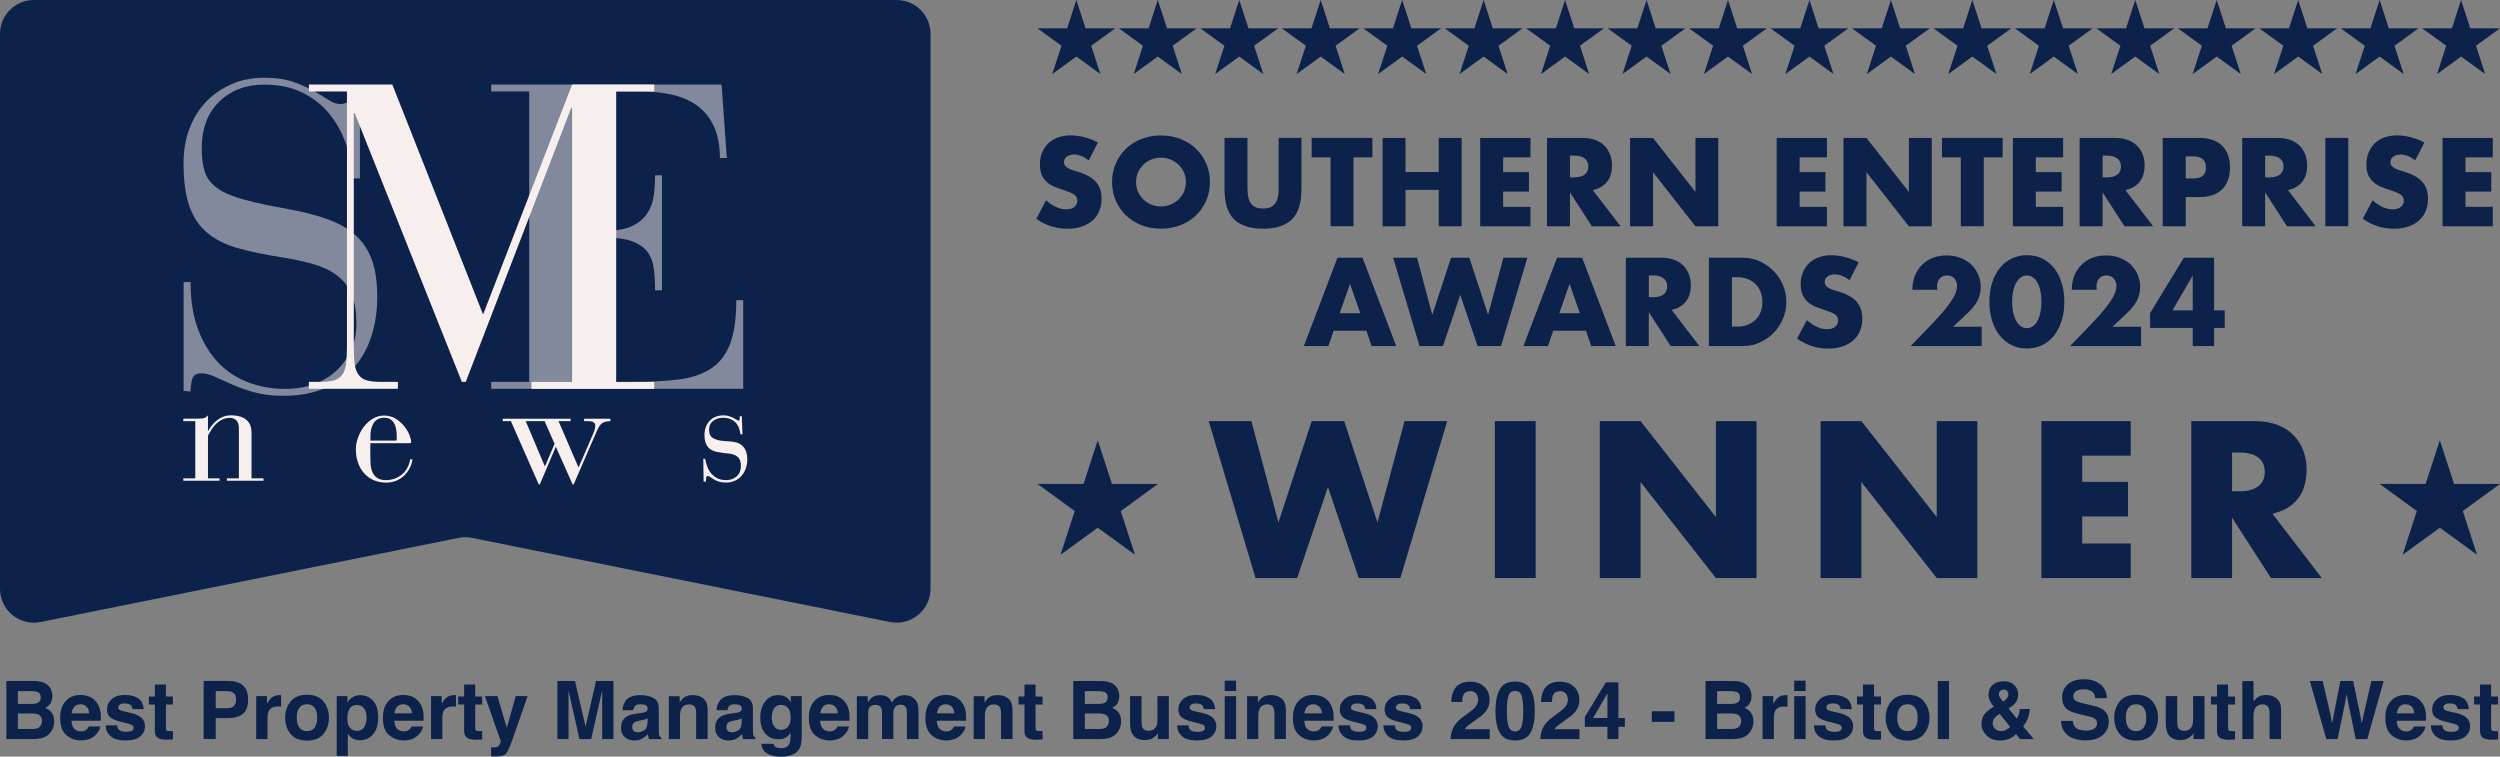 <?xml version="1.0" encoding="UTF-8"?> <svg xmlns="http://www.w3.org/2000/svg" id="Layer_2" width="480.46" height="145.41" viewBox="0 0 480.46 145.41"><rect x="0" y="0" width="480.46" height="145.41" fill="#808080" stroke="none"/><defs><style> .cls-1 { fill: #0c224a; } .cls-2 { opacity: .5; } .cls-3 { fill: #f7efee; } </style></defs><g id="Layer_1-2" data-name="Layer_1"><path class="cls-1" d="M171.04,119.54l-80.34-16.17c-.85-.17-1.72-.17-2.57,0L7.8,119.54c-4.03.81-7.8-2.27-7.8-6.38V6.51C0,2.92,2.92,0,6.51,0h165.81c3.6,0,6.51,2.92,6.51,6.51v106.64c0,4.11-3.76,7.19-7.8,6.38Z"></path><g><g class="cls-2"><path class="cls-3" d="M101.72,17.58h-7.31v-1.33h44.27l1,14.12h-1.33c0-2.38-.37-4.39-1.12-6.02-.75-1.63-1.79-2.95-3.12-3.95-1.33-1-2.92-1.72-4.78-2.16-1.86-.44-3.89-.66-6.11-.66h-13.04v26.75h6.23c2.16,0,3.86-.3,5.11-.91,1.25-.61,2.2-1.41,2.87-2.41.66-1,1.08-2.13,1.25-3.41.17-1.27.25-2.58.25-3.9h1.33v22.1h-1.33c0-1.55-.08-2.96-.25-4.24-.17-1.27-.58-2.34-1.25-3.2-.66-.86-1.63-1.52-2.91-1.99-1.27-.47-2.99-.71-5.15-.71h-6.15v27.74h11.38c3.38,0,6.31-.15,8.81-.46,2.49-.3,4.57-1,6.23-2.08,1.66-1.08,2.89-2.66,3.7-4.74.8-2.08,1.2-4.89,1.2-8.43h1.33v17.03h-48.43v-1.33h7.31V17.58Z"></path></g><path class="cls-3" d="M66.68,17.58h-7.31v-1.33h16.03l17.44,44.19,17.11-44.19h15.78v1.33h-7.31v55.82h7.31v1.33h-23.59v-1.33h7.81V20.73h-.17l-20.27,52.66h-.75l-20.6-51.67h-.17v44.77c0,1.38.05,2.52.17,3.41.11.89.36,1.59.75,2.12.39.53.91.89,1.58,1.08.66.19,1.55.29,2.66.29h3.32v1.33h-17.11v-1.33h2.16c1.11,0,1.99-.1,2.66-.29.66-.19,1.19-.55,1.58-1.08.39-.53.64-1.23.75-2.12.11-.89.17-2.02.17-3.41V17.58Z"></path><g class="cls-2"><path class="cls-3" d="M35.29,54.21h1.33c0,3.49.48,6.52,1.45,9.1.97,2.57,2.27,4.71,3.9,6.4,1.63,1.69,3.56,2.95,5.77,3.78,2.21.83,4.57,1.25,7.06,1.25,1.99,0,3.83-.3,5.52-.91,1.69-.61,3.13-1.47,4.32-2.58,1.19-1.11,2.13-2.42,2.82-3.94.69-1.52,1.04-3.23,1.04-5.11,0-2.16-.28-3.96-.83-5.4-.55-1.44-1.41-2.64-2.58-3.61-1.16-.97-2.63-1.73-4.4-2.28-1.77-.55-3.85-1.02-6.23-1.41-3.27-.5-6.11-1.08-8.51-1.74-2.41-.66-4.4-1.63-5.98-2.91-1.58-1.27-2.76-2.98-3.53-5.11-.78-2.13-1.16-4.94-1.16-8.43,0-2.38.37-4.57,1.12-6.56.75-1.99,1.8-3.71,3.16-5.15,1.36-1.44,2.99-2.57,4.9-3.41,1.91-.83,4.03-1.25,6.35-1.25,2.16,0,4,.26,5.52.79,1.52.53,2.84,1.11,3.95,1.74,1.11.64,2.06,1.22,2.87,1.74.8.53,1.56.79,2.28.79.94,0,1.55-.39,1.83-1.16.28-.77.47-1.44.58-1.99h1.33v17.44h-1.33c-.17-2.38-.64-4.65-1.41-6.81-.78-2.16-1.86-4.07-3.24-5.73-1.38-1.66-3.1-2.99-5.15-3.99-2.05-1-4.46-1.5-7.23-1.5-3.54,0-6.44,1.09-8.68,3.28-2.24,2.19-3.36,5.19-3.36,9.01,0,1.88.22,3.43.66,4.65.44,1.22,1.27,2.24,2.49,3.07,1.22.83,2.91,1.54,5.07,2.12,2.16.58,4.95,1.18,8.39,1.79,3.05.55,5.65,1.23,7.81,2.04,2.16.8,3.93,1.86,5.32,3.16,1.38,1.3,2.39,2.89,3.03,4.78.64,1.88.96,4.18.96,6.89s-.37,5.23-1.12,7.56c-.75,2.33-1.87,4.33-3.36,6.02-1.5,1.69-3.38,3.02-5.65,3.99-2.27.97-4.9,1.45-7.89,1.45-2.11,0-3.96-.22-5.56-.66-1.61-.44-3.03-.94-4.28-1.5-1.25-.55-2.35-1.05-3.32-1.5-.97-.44-1.84-.66-2.62-.66-1,0-1.59.4-1.79,1.2-.19.8-.29,1.57-.29,2.28l-1.33-.08v-20.93Z"></path></g><path class="cls-3" d="M37.53,80.93h-2.3v-.47h2.3c.35,0,.65,0,.9-.01.25,0,.47-.03.65-.07.18-.04.34-.1.48-.19.13-.09.27-.21.41-.36v2.96h.06c.19-.35.43-.7.7-1.05.27-.35.59-.67.96-.96.37-.29.77-.52,1.22-.7.44-.17.93-.26,1.45-.26.77,0,1.42.09,1.93.28.51.18.92.43,1.22.73.3.3.51.65.64,1.05.13.4.19.81.19,1.24v8.81h2.3v.46h-7.03v-.46h2.3v-9.5c0-.81-.17-1.37-.51-1.67-.34-.3-.74-.45-1.21-.45-.62,0-1.16.13-1.63.39-.47.26-.87.58-1.21.94-.34.37-.62.75-.84,1.13-.22.39-.4.71-.54.96v8.2h2.21v.46h-6.95v-.46h2.3v-10.99Z"></path><path class="cls-3" d="M71.18,87.88c0,.52.02,1.04.07,1.56.05.51.17.98.38,1.41.2.43.51.77.92,1.03.41.26.95.39,1.63.39.6,0,1.16-.1,1.69-.29s.99-.47,1.39-.81c.41-.35.75-.77,1.02-1.26.27-.49.45-1.04.55-1.64h.46c-.23,1.34-.81,2.42-1.73,3.24s-2.05,1.24-3.39,1.24c-.85,0-1.63-.16-2.34-.46-.71-.31-1.32-.75-1.83-1.32-.51-.57-.91-1.25-1.19-2.03-.28-.78-.42-1.66-.42-2.63,0-.7.14-1.43.41-2.19.27-.77.64-1.46,1.12-2.09.47-.63,1.05-1.15,1.71-1.56.67-.41,1.4-.61,2.19-.61.85,0,1.6.21,2.25.62.65.42,1.19.9,1.63,1.45.44.55.77,1.11.99,1.67.22.56.33,1,.33,1.31,0,.17-.09.26-.26.26h-7.59v2.73ZM76.24,83.87c0-.47-.03-.91-.1-1.34-.07-.43-.19-.81-.38-1.15-.18-.34-.43-.6-.74-.8-.31-.19-.71-.29-1.19-.29s-.93.1-1.26.29c-.34.19-.61.46-.81.8-.2.34-.35.72-.44,1.15-.09.43-.13.87-.13,1.34v.81h4.85c.14,0,.2-.07.2-.2v-.61Z"></path><path class="cls-3" d="M98.18,80.93h-1.57v-.46h13.05v.46h-2.32l3.84,8.92,2.76-6.36c.17-.39.3-.71.36-.97.07-.26.1-.5.1-.71,0-.27-.1-.48-.31-.64-.2-.16-.56-.23-1.06-.23h-.78v-.46h5.06v.46c-.44,0-.81.05-1.1.15-.29.1-.53.24-.73.44s-.36.44-.51.73c-.15.29-.3.62-.45.99l-4.27,9.85h-.2l-3.23-7.24-3.08,7.24h-.2l-5.35-12.15ZM104.72,89.65l1.86-4.36-1.92-4.36h-3.63l3.69,8.72Z"></path><path class="cls-3" d="M135.15,88.17h.38c.06.37.16.79.31,1.26.14.47.37.92.67,1.34.3.42.7.77,1.19,1.06s1.12.44,1.87.44c.81,0,1.49-.24,2.02-.73.53-.48.8-1.14.8-1.98,0-.58-.1-1.03-.29-1.34-.19-.31-.45-.55-.77-.71-.32-.16-.67-.27-1.06-.32-.39-.05-.78-.09-1.16-.13-.47-.06-.92-.13-1.37-.22-.45-.09-.84-.25-1.19-.48-.35-.23-.63-.57-.84-1-.21-.44-.32-1.03-.32-1.79,0-.52.08-1.01.25-1.47.16-.46.4-.85.71-1.19.31-.34.69-.61,1.15-.8.46-.19.96-.29,1.53-.29.39,0,.75.05,1.07.16.33.11.62.22.87.35.25.13.46.24.63.35.16.11.29.16.36.16.13,0,.2-.2.2-.61v-.23h.41l.12,3.46h-.38c-.06-.41-.16-.8-.29-1.19-.14-.39-.34-.73-.61-1.02-.27-.29-.61-.52-1-.7-.4-.17-.89-.26-1.47-.26-.74,0-1.37.2-1.89.6-.52.4-.78.97-.78,1.73s.27,1.29.8,1.6c.53.31,1.28.49,2.25.55l.99.06c1.18.08,2.03.42,2.54,1.02.51.6.77,1.41.77,2.41,0,.68-.11,1.29-.32,1.85-.21.55-.5,1.02-.86,1.41-.36.39-.78.69-1.28.9s-1.02.32-1.58.32-1.07-.06-1.45-.19c-.39-.13-.71-.27-.97-.44-.26-.16-.48-.31-.67-.44-.18-.12-.34-.19-.48-.19-.19,0-.29.11-.29.32,0,.19-.02.45-.06.76h-.44l-.06-4.39Z"></path></g><polygon class="cls-1" points="206.86 0 208.62 5.44 214.34 5.44 209.71 8.79 211.48 14.23 206.86 10.87 202.23 14.23 204 8.79 199.37 5.44 205.09 5.44 206.86 0"></polygon><polygon class="cls-1" points="222.51 0 224.28 5.44 229.99 5.44 225.37 8.79 227.13 14.23 222.51 10.87 217.89 14.23 219.65 8.79 215.03 5.44 220.74 5.44 222.51 0"></polygon><polygon class="cls-1" points="238.16 0 239.93 5.44 245.65 5.44 241.02 8.79 242.79 14.23 238.16 10.87 233.54 14.23 235.31 8.79 230.68 5.44 236.4 5.44 238.16 0"></polygon><polygon class="cls-1" points="253.82 0 255.58 5.44 261.3 5.44 256.68 8.79 258.44 14.23 253.82 10.87 249.19 14.23 250.96 8.79 246.34 5.44 252.05 5.44 253.82 0"></polygon><polygon class="cls-1" points="269.47 0 271.24 5.44 276.95 5.44 272.33 8.79 274.1 14.23 269.47 10.87 264.85 14.23 266.62 8.79 261.99 5.44 267.71 5.44 269.47 0"></polygon><polygon class="cls-1" points="285.13 0 286.89 5.44 292.61 5.44 287.99 8.79 289.75 14.23 285.13 10.87 280.5 14.23 282.27 8.79 277.65 5.44 283.36 5.44 285.13 0"></polygon><polygon class="cls-1" points="300.78 0 302.55 5.44 308.26 5.44 303.64 8.79 305.41 14.23 300.78 10.87 296.16 14.23 297.92 8.79 293.3 5.44 299.02 5.44 300.78 0"></polygon><polygon class="cls-1" points="316.44 0 318.2 5.44 323.92 5.44 319.29 8.79 321.06 14.23 316.44 10.87 311.81 14.23 313.58 8.79 308.96 5.44 314.67 5.44 316.44 0"></polygon><polygon class="cls-1" points="332.09 0 333.86 5.44 339.57 5.44 334.95 8.79 336.71 14.23 332.09 10.87 327.47 14.23 329.23 8.79 324.61 5.44 330.33 5.44 332.09 0"></polygon><polygon class="cls-1" points="347.75 0 349.51 5.44 355.23 5.44 350.6 8.79 352.37 14.23 347.75 10.87 343.12 14.23 344.89 8.79 340.26 5.44 345.98 5.44 347.75 0"></polygon><polygon class="cls-1" points="363.4 0 365.17 5.44 370.88 5.44 366.26 8.79 368.02 14.23 363.4 10.87 358.78 14.23 360.54 8.79 355.92 5.44 361.63 5.44 363.4 0"></polygon><polygon class="cls-1" points="379.05 0 380.82 5.44 386.54 5.44 381.91 8.79 383.68 14.23 379.05 10.87 374.43 14.23 376.2 8.79 371.57 5.44 377.29 5.44 379.05 0"></polygon><polygon class="cls-1" points="394.71 0 396.48 5.44 402.19 5.44 397.57 8.79 399.33 14.23 394.71 10.87 390.09 14.23 391.85 8.79 387.23 5.44 392.94 5.44 394.71 0"></polygon><polygon class="cls-1" points="410.36 0 412.13 5.44 417.85 5.44 413.22 8.79 414.99 14.23 410.36 10.87 405.74 14.23 407.51 8.79 402.88 5.44 408.6 5.44 410.36 0"></polygon><polygon class="cls-1" points="426.02 0 427.78 5.44 433.5 5.44 428.88 8.79 430.64 14.23 426.02 10.87 421.39 14.23 423.16 8.79 418.54 5.44 424.25 5.44 426.02 0"></polygon><polygon class="cls-1" points="441.67 0 443.44 5.44 449.15 5.44 444.53 8.79 446.3 14.23 441.67 10.87 437.05 14.23 438.82 8.79 434.19 5.44 439.91 5.44 441.67 0"></polygon><polygon class="cls-1" points="457.33 0 459.09 5.44 464.81 5.44 460.18 8.79 461.95 14.23 457.33 10.87 452.7 14.23 454.47 8.79 449.85 5.44 455.56 5.44 457.33 0"></polygon><polygon class="cls-1" points="472.98 0 474.75 5.44 480.46 5.44 475.84 8.79 477.61 14.23 472.98 10.87 468.36 14.23 470.12 8.79 465.5 5.44 471.22 5.44 472.98 0"></polygon><polygon class="cls-1" points="468.9 84.61 471.63 93.01 480.46 93.01 473.31 98.21 476.04 106.61 468.9 101.42 461.75 106.61 464.48 98.21 457.33 93.01 466.16 93.01 468.9 84.61"></polygon><polygon class="cls-1" points="210.97 84.61 213.7 93.01 222.54 93.01 215.39 98.21 218.12 106.61 210.97 101.42 203.82 106.61 206.55 98.21 199.4 93.01 208.24 93.01 210.97 84.61"></polygon><g><path class="cls-1" d="M209.26,30.85c-.48-.39-.96-.68-1.44-.87-.48-.19-.95-.28-1.4-.28-.57,0-1.04.14-1.4.41-.36.27-.54.62-.54,1.06,0,.3.09.55.27.74.18.2.42.36.71.51.29.14.62.27.99.37.37.11.73.22,1.09.34,1.44.48,2.5,1.12,3.16,1.93.67.8,1,1.85,1,3.14,0,.87-.15,1.66-.44,2.36-.29.71-.72,1.31-1.29,1.81-.56.5-1.25.89-2.07,1.17-.82.28-1.74.42-2.78.42-2.15,0-4.14-.64-5.97-1.91l1.89-3.56c.66.59,1.31,1.02,1.96,1.31.65.29,1.28.43,1.91.43.72,0,1.26-.17,1.61-.5.35-.33.53-.71.53-1.13,0-.25-.04-.48-.13-.66-.09-.19-.24-.36-.45-.52s-.48-.3-.82-.44-.75-.29-1.23-.45c-.57-.18-1.13-.38-1.68-.6-.55-.22-1.04-.51-1.46-.87s-.77-.81-1.04-1.36c-.26-.55-.39-1.24-.39-2.08s.14-1.6.42-2.29c.28-.68.67-1.27,1.17-1.76.5-.49,1.12-.87,1.85-1.14.73-.27,1.54-.41,2.44-.41.84,0,1.72.12,2.64.35.92.23,1.79.57,2.63,1.02l-1.76,3.45Z"></path><path class="cls-1" d="M213.72,34.99c0-1.26.23-2.44.7-3.52.46-1.09,1.11-2.04,1.94-2.85.83-.81,1.81-1.45,2.96-1.9s2.41-.69,3.79-.69,2.63.23,3.79.69,2.15,1.09,2.98,1.9c.83.81,1.48,1.76,1.95,2.85.47,1.09.7,2.26.7,3.52s-.23,2.44-.7,3.52c-.46,1.09-1.12,2.04-1.95,2.85-.83.81-1.83,1.45-2.98,1.9-1.16.46-2.42.69-3.79.69s-2.65-.23-3.79-.69c-1.15-.46-2.13-1.09-2.96-1.9s-1.47-1.76-1.94-2.85c-.46-1.09-.7-2.26-.7-3.52ZM218.34,34.99c0,.68.13,1.3.38,1.87.25.57.6,1.07,1.04,1.49s.94.75,1.52.98c.58.23,1.19.35,1.83.35s1.26-.12,1.84-.35c.58-.23,1.09-.56,1.53-.98.44-.42.79-.92,1.05-1.49.25-.57.38-1.19.38-1.87s-.13-1.3-.38-1.87c-.26-.57-.61-1.07-1.05-1.49-.44-.42-.95-.75-1.53-.98-.58-.23-1.19-.35-1.84-.35s-1.26.12-1.83.35c-.58.23-1.09.56-1.52.98s-.78.92-1.04,1.49c-.26.57-.38,1.19-.38,1.87Z"></path><path class="cls-1" d="M239.74,26.5v9.23c0,.5.02,1,.06,1.52s.15.99.34,1.41.48.76.89,1.02c.41.26.98.39,1.71.39s1.3-.13,1.7-.39c.4-.26.7-.6.89-1.02s.31-.89.35-1.41c.04-.52.05-1.02.05-1.52v-9.23h4.39v9.84c0,2.64-.6,4.57-1.81,5.79s-3.07,1.82-5.57,1.82-4.37-.61-5.59-1.82-1.82-3.15-1.82-5.79v-9.84h4.41Z"></path><path class="cls-1" d="M260.12,30.24v13.24h-4.41v-13.24h-3.63v-3.74h11.67v3.74h-3.63Z"></path><path class="cls-1" d="M270.12,33.06h6.38v-6.55h4.41v16.98h-4.41v-7h-6.38v7h-4.41v-16.98h4.41v6.55Z"></path><path class="cls-1" d="M294.13,30.24h-5.25v2.84h4.96v3.74h-4.96v2.93h5.25v3.74h-9.66v-16.98h9.66v3.74Z"></path><path class="cls-1" d="M311.43,43.49h-5.5l-4.21-6.53v6.53h-4.41v-16.98h6.87c.95,0,1.77.14,2.48.42.71.28,1.29.66,1.75,1.14.46.48.8,1.04,1.04,1.67.23.63.35,1.31.35,2.03,0,1.29-.31,2.34-.93,3.14-.62.8-1.54,1.35-2.76,1.63l5.34,6.96ZM301.72,34.09h.83c.87,0,1.54-.18,2-.54s.7-.88.7-1.55-.23-1.19-.7-1.55-1.13-.54-2-.54h-.83v4.19Z"></path><path class="cls-1" d="M313.27,43.49v-16.98h4.42l8.15,10.38v-10.38h4.39v16.98h-4.39l-8.15-10.38v10.38h-4.42Z"></path><path class="cls-1" d="M351.11,30.24h-5.25v2.84h4.96v3.74h-4.96v2.93h5.25v3.74h-9.66v-16.98h9.66v3.74Z"></path><path class="cls-1" d="M354.29,43.49v-16.98h4.42l8.15,10.38v-10.38h4.39v16.98h-4.39l-8.15-10.38v10.38h-4.42Z"></path><path class="cls-1" d="M381.25,30.24v13.24h-4.41v-13.24h-3.63v-3.74h11.67v3.74h-3.63Z"></path><path class="cls-1" d="M396.5,30.24h-5.25v2.84h4.96v3.74h-4.96v2.93h5.25v3.74h-9.66v-16.98h9.66v3.74Z"></path><path class="cls-1" d="M413.79,43.49h-5.5l-4.21-6.53v6.53h-4.41v-16.98h6.87c.95,0,1.77.14,2.48.42.71.28,1.29.66,1.75,1.14.46.48.8,1.04,1.04,1.67.23.63.35,1.31.35,2.03,0,1.29-.31,2.34-.93,3.14-.62.8-1.54,1.35-2.76,1.63l5.34,6.96ZM404.09,34.09h.83c.87,0,1.54-.18,2-.54s.7-.88.7-1.55-.23-1.19-.7-1.55-1.13-.54-2-.54h-.83v4.19Z"></path><path class="cls-1" d="M420.06,43.49h-4.42v-16.98h7.03c1.91,0,3.37.5,4.38,1.49,1.01.99,1.52,2.39,1.52,4.19s-.51,3.2-1.52,4.19c-1.01.99-2.47,1.49-4.38,1.49h-2.61v5.63ZM420.06,34.3h1.46c1.62,0,2.43-.71,2.43-2.12s-.81-2.12-2.43-2.12h-1.46v4.23Z"></path><path class="cls-1" d="M445.03,43.49h-5.5l-4.21-6.53v6.53h-4.41v-16.98h6.87c.95,0,1.77.14,2.48.42.71.28,1.29.66,1.75,1.14.46.48.8,1.04,1.04,1.67.23.63.35,1.31.35,2.03,0,1.29-.31,2.34-.93,3.14-.62.8-1.54,1.35-2.76,1.63l5.34,6.96ZM435.33,34.09h.83c.87,0,1.54-.18,2-.54s.7-.88.7-1.55-.23-1.19-.7-1.55-1.13-.54-2-.54h-.83v4.19Z"></path><path class="cls-1" d="M451.3,26.5v16.98h-4.41v-16.98h4.41Z"></path><path class="cls-1" d="M464.18,30.85c-.48-.39-.96-.68-1.44-.87-.48-.19-.95-.28-1.4-.28-.57,0-1.04.14-1.4.41-.36.27-.54.62-.54,1.06,0,.3.09.55.27.74.18.2.42.36.71.51.29.14.62.27.99.37.37.11.73.22,1.09.34,1.44.48,2.5,1.12,3.16,1.93.67.8,1,1.85,1,3.14,0,.87-.15,1.66-.44,2.36-.29.71-.72,1.31-1.28,1.81-.56.5-1.25.89-2.07,1.17-.82.28-1.75.42-2.78.42-2.15,0-4.14-.64-5.97-1.91l1.89-3.56c.66.59,1.31,1.02,1.96,1.31.64.29,1.28.43,1.91.43.72,0,1.26-.17,1.61-.5.35-.33.53-.71.53-1.13,0-.25-.04-.48-.13-.66-.09-.19-.24-.36-.45-.52-.21-.16-.48-.3-.82-.44s-.75-.29-1.23-.45c-.57-.18-1.13-.38-1.68-.6-.55-.22-1.04-.51-1.46-.87-.43-.36-.77-.81-1.04-1.36-.26-.55-.39-1.24-.39-2.08s.14-1.6.42-2.29c.28-.68.67-1.27,1.17-1.76.5-.49,1.12-.87,1.85-1.14.73-.27,1.54-.41,2.44-.41.84,0,1.72.12,2.63.35.92.23,1.79.57,2.63,1.02l-1.76,3.45Z"></path><path class="cls-1" d="M479.07,30.24h-5.25v2.84h4.96v3.74h-4.96v2.93h5.25v3.74h-9.66v-16.98h9.66v3.74Z"></path><path class="cls-1" d="M262.6,63.56h-6.3l-1.01,2.95h-4.71l6.46-16.98h4.82l6.46,16.98h-4.71l-1.01-2.95ZM261.43,60.21l-1.98-5.65-1.98,5.65h3.96Z"></path><path class="cls-1" d="M272.33,49.53l2.93,10.97,3.61-10.97h3.51l3.61,10.97,2.93-10.97h4.62l-5.07,16.98h-4.5l-3.33-9.84-3.33,9.84h-4.5l-5.07-16.98h4.62Z"></path><path class="cls-1" d="M304.81,63.56h-6.31l-1.01,2.95h-4.71l6.46-16.98h4.82l6.46,16.98h-4.71l-1.01-2.95ZM303.63,60.21l-1.98-5.65-1.98,5.65h3.96Z"></path><path class="cls-1" d="M326.58,66.51h-5.5l-4.21-6.53v6.53h-4.41v-16.98h6.87c.95,0,1.77.14,2.48.42.71.28,1.29.66,1.75,1.14.46.48.8,1.04,1.04,1.67.23.63.35,1.31.35,2.03,0,1.29-.31,2.34-.93,3.14-.62.8-1.54,1.35-2.76,1.63l5.34,6.96ZM316.88,57.12h.83c.87,0,1.54-.18,2-.54s.7-.88.7-1.55-.23-1.19-.7-1.55-1.13-.54-2-.54h-.83v4.19Z"></path><path class="cls-1" d="M328.43,49.53h6.53c1.16,0,2.24.23,3.25.7s1.9,1.08,2.66,1.86c.76.77,1.36,1.67,1.79,2.7s.65,2.11.65,3.23-.21,2.18-.64,3.21c-.43,1.03-1.02,1.93-1.78,2.71-.76.78-1.64,1.4-2.66,1.87-1.01.47-2.11.7-3.28.7h-6.53v-16.98ZM332.85,62.77h1.01c.77,0,1.45-.12,2.05-.36.6-.24,1.11-.57,1.52-.99.41-.42.73-.92.95-1.5s.33-1.21.33-1.9-.11-1.31-.34-1.89c-.22-.59-.54-1.09-.96-1.51-.41-.42-.92-.75-1.52-.99-.6-.24-1.28-.36-2.03-.36h-1.01v9.5Z"></path><path class="cls-1" d="M355.46,53.88c-.48-.39-.96-.68-1.44-.87-.48-.19-.95-.28-1.4-.28-.57,0-1.04.14-1.4.41-.36.27-.54.62-.54,1.06,0,.3.09.55.27.74.18.2.42.36.71.51.29.14.62.27.99.37.37.11.73.22,1.09.34,1.44.48,2.5,1.12,3.16,1.93.67.8,1,1.85,1,3.14,0,.87-.15,1.66-.44,2.36-.29.71-.72,1.31-1.28,1.81-.56.5-1.25.89-2.07,1.17-.82.28-1.75.42-2.78.42-2.15,0-4.14-.64-5.97-1.91l1.89-3.56c.66.59,1.31,1.02,1.96,1.31.64.29,1.28.43,1.91.43.72,0,1.26-.17,1.61-.5.35-.33.53-.71.53-1.13,0-.25-.04-.48-.13-.66-.09-.19-.24-.36-.45-.52-.21-.16-.48-.3-.82-.44s-.75-.29-1.23-.45c-.57-.18-1.13-.38-1.68-.6-.55-.22-1.04-.51-1.46-.87-.43-.36-.77-.81-1.04-1.36-.26-.55-.39-1.24-.39-2.08s.14-1.6.42-2.29c.28-.68.67-1.27,1.17-1.76.5-.49,1.12-.87,1.85-1.14.73-.27,1.54-.41,2.44-.41.84,0,1.72.12,2.63.35.92.23,1.79.57,2.63,1.02l-1.76,3.45Z"></path><path class="cls-1" d="M380.87,66.51h-13.67l4.21-4.37c1.11-1.16,1.98-2.14,2.61-2.94s1.1-1.48,1.41-2.04c.31-.56.5-1.01.57-1.35.07-.35.11-.64.11-.88,0-.25-.04-.5-.12-.74-.08-.24-.21-.45-.37-.64s-.36-.34-.6-.45c-.23-.11-.51-.17-.82-.17-.6,0-1.07.2-1.41.59-.34.39-.51.88-.51,1.46,0,.17.02.41.07.72h-4.82c0-.99.16-1.89.48-2.7.32-.81.78-1.51,1.36-2.09.59-.59,1.28-1.04,2.08-1.35.8-.32,1.69-.47,2.65-.47s1.82.15,2.62.45,1.5.72,2.08,1.26c.58.54,1.04,1.18,1.37,1.93s.5,1.55.5,2.42c0,.93-.2,1.79-.6,2.58-.4.79-1.03,1.6-1.9,2.42l-2.82,2.64h5.5v3.74Z"></path><path class="cls-1" d="M382.33,58c0-1.35.18-2.58.53-3.68.35-1.1.85-2.05,1.49-2.83.64-.78,1.4-1.39,2.28-1.81.88-.43,1.85-.64,2.92-.64s2.02.21,2.9.64c.89.43,1.64,1.03,2.28,1.81s1.12,1.72,1.47,2.83c.35,1.1.53,2.33.53,3.68s-.18,2.58-.53,3.68c-.35,1.1-.84,2.05-1.47,2.84-.63.79-1.39,1.4-2.28,1.82s-1.85.64-2.9.64-2.04-.21-2.92-.64-1.64-1.04-2.28-1.82c-.64-.79-1.13-1.73-1.49-2.84-.35-1.1-.53-2.33-.53-3.68ZM386.7,58c0,.75.07,1.43.2,2.05.14.62.33,1.15.57,1.6.25.45.54.8.89,1.05.35.25.74.37,1.17.37s.81-.12,1.16-.37c.35-.25.65-.6.89-1.05.24-.45.43-.98.56-1.6.13-.62.2-1.3.2-2.05s-.07-1.42-.2-2.04c-.13-.62-.32-1.16-.56-1.6-.24-.44-.54-.79-.89-1.04-.35-.25-.74-.37-1.16-.37s-.83.12-1.17.37c-.35.25-.64.59-.89,1.04-.25.44-.44.98-.57,1.6-.13.62-.2,1.3-.2,2.04Z"></path><path class="cls-1" d="M411.5,66.51h-13.67l4.21-4.37c1.11-1.16,1.98-2.14,2.61-2.94s1.1-1.48,1.41-2.04c.31-.56.5-1.01.57-1.35.07-.35.11-.64.11-.88,0-.25-.04-.5-.12-.74-.08-.24-.21-.45-.37-.64s-.36-.34-.6-.45c-.23-.11-.51-.17-.82-.17-.6,0-1.07.2-1.41.59-.34.39-.51.88-.51,1.46,0,.17.02.41.07.72h-4.82c0-.99.16-1.89.48-2.7.32-.81.78-1.51,1.36-2.09.59-.59,1.28-1.04,2.08-1.35.8-.32,1.69-.47,2.65-.47s1.82.15,2.62.45,1.5.72,2.08,1.26c.58.54,1.04,1.18,1.37,1.93s.5,1.55.5,2.42c0,.93-.2,1.79-.6,2.58-.4.79-1.03,1.6-1.9,2.42l-2.82,2.64h5.5v3.74Z"></path><path class="cls-1" d="M425.51,59.64h2.05v3.38h-2.05v3.49h-4.1v-3.49h-8.2v-2.84l6.49-10.65h5.81v10.11ZM421.41,59.64v-6.69l-3.9,6.69h3.9Z"></path></g><g><path class="cls-1" d="M240.49,80.93l5.2,19.48,6.4-19.48h6.24l6.4,19.48,5.2-19.48h8.2l-9,30.16h-8l-5.92-17.48-5.92,17.48h-8l-9-30.16h8.2Z"></path><path class="cls-1" d="M295.13,80.93v30.16h-7.84v-30.16h7.84Z"></path><path class="cls-1" d="M307.45,111.09v-30.16h7.84l14.48,18.44v-18.44h7.8v30.16h-7.8l-14.48-18.44v18.44h-7.84Z"></path><path class="cls-1" d="M349.89,111.09v-30.16h7.84l14.48,18.44v-18.44h7.8v30.16h-7.8l-14.48-18.44v18.44h-7.84Z"></path><path class="cls-1" d="M409.49,87.57h-9.32v5.04h8.8v6.64h-8.8v5.2h9.32v6.64h-17.16v-30.16h17.16v6.64Z"></path><path class="cls-1" d="M446.21,111.09h-9.76l-7.48-11.6v11.6h-7.84v-30.16h12.2c1.68,0,3.14.25,4.4.74,1.25.49,2.29,1.17,3.1,2.02.81.85,1.43,1.84,1.84,2.96.41,1.12.62,2.32.62,3.6,0,2.29-.55,4.15-1.66,5.58-1.11,1.43-2.74,2.39-4.9,2.9l9.48,12.36ZM428.97,94.41h1.48c1.55,0,2.73-.32,3.56-.96.83-.64,1.24-1.56,1.24-2.76s-.41-2.12-1.24-2.76c-.83-.64-2.01-.96-3.56-.96h-1.48v7.44Z"></path></g><g><path class="cls-1" d="M6.28,142.04H1.22v-11.16h5.42c1.37.02,2.34.42,2.91,1.19.34.47.51,1.04.51,1.7s-.17,1.23-.51,1.64c-.19.23-.47.44-.85.64.57.21,1,.54,1.29.98.29.45.43.99.43,1.64s-.17,1.25-.5,1.78c-.21.35-.48.64-.79.88-.36.27-.78.46-1.27.56-.49.1-1.02.15-1.59.15ZM7.38,135c.3-.18.45-.51.45-.98,0-.52-.2-.86-.61-1.03-.35-.12-.79-.17-1.33-.17h-2.45v2.46h2.74c.49,0,.89-.09,1.2-.28ZM6.22,137.12h-2.78v2.98h2.74c.49,0,.87-.07,1.14-.2.49-.24.74-.71.74-1.39,0-.58-.24-.98-.72-1.2-.27-.12-.64-.18-1.13-.19Z"></path><path class="cls-1" d="M19.27,139.61c-.06.49-.31.99-.76,1.49-.71.8-1.7,1.2-2.97,1.2-1.05,0-1.98-.34-2.78-1.01s-1.2-1.78-1.2-3.3c0-1.43.36-2.52,1.09-3.29.72-.76,1.66-1.14,2.82-1.14.69,0,1.3.13,1.86.39.55.26,1,.66,1.36,1.22.32.49.53,1.06.63,1.7.06.38.08.92.07,1.64h-5.65c.03.83.29,1.41.78,1.74.3.21.66.31,1.07.31.44,0,.81-.13,1.08-.38.15-.14.29-.33.4-.57h2.2ZM17.13,137.09c-.04-.57-.21-1-.52-1.3-.31-.29-.7-.44-1.16-.44-.5,0-.89.16-1.16.47-.27.31-.45.74-.52,1.27h3.35Z"></path><path class="cls-1" d="M26.51,134.16c.65.41,1.02,1.13,1.11,2.13h-2.16c-.03-.28-.11-.5-.23-.66-.24-.29-.64-.44-1.21-.44-.47,0-.8.07-1,.22-.2.15-.3.32-.3.51,0,.25.11.43.32.54.21.12.96.32,2.25.6.86.2,1.5.51,1.93.92.42.41.64.93.64,1.55,0,.82-.3,1.48-.91,2-.61.52-1.55.78-2.82.78s-2.25-.27-2.87-.82c-.62-.55-.93-1.25-.93-2.09h2.19c.04.38.14.66.29.82.27.29.76.43,1.48.43.42,0,.76-.06,1.01-.19.25-.13.37-.32.37-.57s-.1-.43-.3-.55c-.2-.13-.95-.34-2.25-.65-.93-.23-1.59-.52-1.98-.87-.38-.34-.58-.84-.58-1.48,0-.76.3-1.42.9-1.96.6-.55,1.44-.82,2.52-.82s1.87.2,2.52.61Z"></path><path class="cls-1" d="M33.23,140.5v1.61l-1.02.04c-1.02.04-1.72-.14-2.09-.53-.24-.25-.36-.63-.36-1.14v-5.08h-1.15v-1.54h1.15v-2.3h2.13v2.3h1.34v1.54h-1.34v4.36c0,.34.04.55.13.63.09.08.35.12.79.12.07,0,.13,0,.21,0s.15,0,.22-.01Z"></path><path class="cls-1" d="M43.83,138.02h-2.37v4.01h-2.32v-11.16h4.86c1.12,0,2.01.29,2.68.86.67.58,1,1.47,1,2.67,0,1.32-.33,2.25-1,2.79-.67.55-1.62.82-2.85.82ZM44.92,135.7c.3-.27.45-.69.45-1.27s-.15-.99-.46-1.24c-.3-.25-.73-.37-1.28-.37h-2.17v3.29h2.17c.55,0,.98-.13,1.29-.4Z"></path><path class="cls-1" d="M53.41,135.78c-.87,0-1.45.28-1.75.85-.17.32-.25.81-.25,1.47v3.94h-2.17v-8.25h2.06v1.44c.33-.55.62-.93.87-1.13.4-.34.93-.51,1.57-.51.04,0,.07,0,.1,0,.03,0,.09,0,.19.01v2.21c-.14-.02-.26-.03-.36-.03-.11,0-.19,0-.26,0Z"></path><path class="cls-1" d="M62.18,134.83c.7.87,1.04,1.91,1.04,3.1s-.35,2.25-1.04,3.11c-.7.86-1.75,1.29-3.17,1.29s-2.47-.43-3.17-1.29c-.7-.86-1.04-1.9-1.04-3.11s.35-2.22,1.04-3.1c.7-.87,1.75-1.31,3.17-1.31s2.48.44,3.17,1.31ZM59,135.34c-.63,0-1.12.22-1.46.67-.34.45-.51,1.08-.51,1.91s.17,1.47.51,1.92c.34.45.83.67,1.46.67s1.12-.22,1.45-.67.51-1.09.51-1.92-.17-1.46-.51-1.91c-.34-.45-.82-.67-1.45-.67Z"></path><path class="cls-1" d="M71.68,134.67c.67.71,1,1.76,1,3.13,0,1.45-.33,2.56-.98,3.32-.65.76-1.5,1.14-2.52,1.14-.66,0-1.2-.16-1.64-.49-.24-.18-.47-.45-.7-.79v4.3h-2.13v-11.5h2.07v1.22c.23-.36.48-.64.74-.85.48-.37,1.05-.55,1.71-.55.96,0,1.78.36,2.45,1.07ZM70.45,137.91c0-.64-.15-1.2-.44-1.69-.29-.49-.76-.73-1.41-.73-.78,0-1.32.37-1.61,1.11-.15.39-.23.89-.23,1.5,0,.96.25,1.63.76,2.02.3.23.66.34,1.08.34.6,0,1.06-.23,1.37-.7s.47-1.08.47-1.85Z"></path><path class="cls-1" d="M81.3,139.61c-.06.49-.31.99-.76,1.49-.71.8-1.7,1.2-2.97,1.2-1.05,0-1.98-.34-2.78-1.01s-1.2-1.78-1.2-3.3c0-1.43.36-2.52,1.09-3.29.72-.76,1.66-1.14,2.82-1.14.69,0,1.3.13,1.86.39.55.26,1,.66,1.36,1.22.32.49.53,1.06.63,1.7.06.38.08.92.07,1.64h-5.65c.03.83.29,1.41.78,1.74.3.21.66.31,1.07.31.44,0,.81-.13,1.08-.38.15-.14.29-.33.4-.57h2.2ZM79.16,137.09c-.04-.57-.21-1-.52-1.3-.31-.29-.7-.44-1.16-.44-.5,0-.89.16-1.16.47-.27.31-.45.74-.52,1.27h3.35Z"></path><path class="cls-1" d="M87.01,135.78c-.87,0-1.45.28-1.75.85-.17.32-.25.81-.25,1.47v3.94h-2.17v-8.25h2.06v1.44c.33-.55.62-.93.87-1.13.4-.34.93-.51,1.57-.51.04,0,.07,0,.1,0,.03,0,.09,0,.19.01v2.21c-.14-.02-.26-.03-.36-.03-.11,0-.19,0-.26,0Z"></path><path class="cls-1" d="M92.67,140.5v1.61l-1.02.04c-1.02.04-1.72-.14-2.09-.53-.24-.25-.36-.63-.36-1.14v-5.08h-1.15v-1.54h1.15v-2.3h2.13v2.3h1.34v1.54h-1.34v4.36c0,.34.04.55.13.63.09.08.35.12.79.12.07,0,.13,0,.21,0s.15,0,.22-.01Z"></path><path class="cls-1" d="M97.41,139.87l1.7-6.09h2.29l-2.83,8.12c-.54,1.56-.98,2.53-1.29,2.91-.32.38-.95.56-1.91.56-.19,0-.35,0-.46,0-.12,0-.29-.01-.52-.03v-1.73l.27.02c.21.01.41,0,.61-.02.19-.03.35-.08.48-.17.13-.09.24-.26.35-.54.11-.27.15-.44.13-.5l-3.03-8.61h2.4l1.8,6.09Z"></path><path class="cls-1" d="M109.29,142.04h-2.17v-11.16h3.39l2.03,8.77,2.01-8.77h3.35v11.16h-2.17v-7.55c0-.22,0-.52,0-.91s0-.69,0-.9l-2.11,9.36h-2.26l-2.1-9.36c0,.21,0,.51,0,.9,0,.39,0,.7,0,.91v7.55Z"></path><path class="cls-1" d="M120.21,134.68c.57-.73,1.55-1.09,2.94-1.09.9,0,1.71.18,2.41.54.7.36,1.05,1.03,1.05,2.03v3.79c0,.26,0,.58.02.95.01.28.06.47.13.58.07.1.18.18.32.25v.32h-2.35c-.07-.17-.11-.32-.14-.47-.02-.15-.04-.31-.06-.5-.3.32-.64.6-1.03.83-.46.27-.99.4-1.57.4-.75,0-1.36-.21-1.85-.64-.49-.43-.73-1.03-.73-1.81,0-1.01.39-1.75,1.17-2.2.43-.25,1.06-.42,1.89-.53l.73-.09c.4-.05.68-.11.86-.19.31-.13.46-.34.46-.61,0-.34-.12-.57-.35-.7-.23-.13-.58-.19-1.03-.19-.51,0-.87.13-1.08.38-.15.19-.25.44-.3.76h-2.08c.04-.72.25-1.31.61-1.78ZM121.81,140.48c.2.17.45.25.74.25.46,0,.89-.14,1.28-.41.39-.27.59-.77.61-1.49v-.8c-.14.09-.27.16-.41.21-.14.05-.33.1-.57.15l-.48.09c-.45.08-.78.18-.98.29-.33.2-.5.5-.5.92,0,.37.1.63.31.79Z"></path><path class="cls-1" d="M132.41,135.38c-.73,0-1.23.31-1.51.93-.14.33-.21.75-.21,1.26v4.47h-2.15v-8.24h2.08v1.2c.28-.42.54-.73.79-.92.44-.33,1.01-.5,1.69-.5.85,0,1.55.22,2.09.67.54.45.81,1.19.81,2.22v5.56h-2.21v-5.02c0-.43-.06-.77-.17-1-.21-.42-.62-.64-1.21-.64Z"></path><path class="cls-1" d="M138.3,134.68c.57-.73,1.55-1.09,2.94-1.09.9,0,1.71.18,2.41.54.7.36,1.05,1.03,1.05,2.03v3.79c0,.26,0,.58.02.95.01.28.06.47.13.58.07.1.18.18.32.25v.32h-2.35c-.07-.17-.11-.32-.14-.47-.02-.15-.04-.31-.06-.5-.3.32-.64.6-1.03.83-.46.27-.99.4-1.57.4-.75,0-1.36-.21-1.85-.64-.49-.43-.73-1.03-.73-1.81,0-1.01.39-1.75,1.17-2.2.43-.25,1.06-.42,1.89-.53l.73-.09c.4-.05.68-.11.86-.19.31-.13.46-.34.46-.61,0-.34-.12-.57-.35-.7-.23-.13-.58-.19-1.03-.19-.51,0-.87.13-1.08.38-.15.19-.25.44-.3.76h-2.08c.04-.72.25-1.31.61-1.78ZM139.91,140.48c.2.17.45.25.74.25.46,0,.89-.14,1.28-.41.39-.27.59-.77.61-1.49v-.8c-.14.09-.27.16-.41.21-.14.05-.33.1-.57.15l-.48.09c-.45.08-.78.18-.98.29-.33.2-.5.5-.5.92,0,.37.1.63.31.79Z"></path><path class="cls-1" d="M148.95,143.48c.23.2.62.3,1.17.3.78,0,1.3-.26,1.56-.78.17-.33.26-.89.26-1.68v-.53c-.21.35-.43.62-.67.79-.43.33-.99.49-1.67.49-1.06,0-1.91-.37-2.54-1.12-.63-.74-.95-1.75-.95-3.02s.3-2.26.92-3.09c.61-.83,1.48-1.25,2.6-1.25.41,0,.77.06,1.08.19.53.22.95.62,1.27,1.2v-1.19h2.1v7.83c0,1.06-.18,1.87-.54,2.41-.62.93-1.8,1.39-3.54,1.39-1.05,0-1.92-.21-2.58-.62-.67-.41-1.04-1.03-1.11-1.85h2.35c.06.25.16.43.3.54ZM148.58,139.22c.29.7.82,1.04,1.57,1.04.5,0,.93-.19,1.28-.57.35-.38.52-.99.52-1.82,0-.78-.17-1.38-.5-1.79-.33-.41-.77-.61-1.33-.61-.76,0-1.28.36-1.57,1.07-.15.38-.23.85-.23,1.4,0,.48.08.91.24,1.28Z"></path><path class="cls-1" d="M163.15,139.61c-.06.49-.31.99-.76,1.49-.71.8-1.7,1.2-2.97,1.2-1.05,0-1.98-.34-2.78-1.01s-1.2-1.78-1.2-3.3c0-1.43.36-2.52,1.09-3.29.72-.76,1.66-1.14,2.82-1.14.69,0,1.3.13,1.86.39.55.26,1,.66,1.36,1.22.32.49.53,1.06.63,1.7.06.38.08.92.07,1.64h-5.65c.03.83.29,1.41.78,1.74.3.21.66.31,1.07.31.44,0,.81-.13,1.08-.38.15-.14.29-.33.4-.57h2.2ZM161.01,137.09c-.04-.57-.21-1-.52-1.3-.31-.29-.7-.44-1.16-.44-.5,0-.89.16-1.16.47-.27.31-.45.74-.52,1.27h3.35Z"></path><path class="cls-1" d="M169.34,136.06c-.18-.4-.54-.6-1.07-.6-.62,0-1.03.2-1.24.6-.12.23-.17.57-.17,1.01v4.97h-2.19v-8.24h2.1v1.2c.27-.43.52-.73.76-.92.42-.32.96-.48,1.63-.48.63,0,1.14.14,1.53.42.31.26.55.59.71.99.28-.48.63-.84,1.05-1.07.44-.23.94-.34,1.48-.34.36,0,.72.07,1.08.21.35.14.67.39.96.74.23.29.39.64.47,1.06.05.28.08.68.08,1.22v5.2h-2.23v-5.25c0-.31-.05-.57-.15-.77-.19-.38-.54-.58-1.06-.58-.6,0-1.01.25-1.23.74-.12.26-.17.58-.17.95v4.91h-2.17v-4.91c0-.49-.05-.85-.15-1.07Z"></path><path class="cls-1" d="M185.56,139.61c-.06.49-.31.99-.76,1.49-.71.8-1.7,1.2-2.97,1.2-1.05,0-1.98-.34-2.78-1.01s-1.2-1.78-1.2-3.3c0-1.43.36-2.52,1.09-3.29.72-.76,1.66-1.14,2.82-1.14.69,0,1.3.13,1.86.39.55.26,1,.66,1.36,1.22.32.49.53,1.06.63,1.7.06.38.08.92.07,1.64h-5.65c.03.83.29,1.41.78,1.74.3.21.66.31,1.07.31.44,0,.81-.13,1.08-.38.15-.14.29-.33.4-.57h2.2ZM183.42,137.09c-.04-.57-.21-1-.52-1.3-.31-.29-.7-.44-1.16-.44-.5,0-.89.16-1.16.47-.27.31-.45.74-.52,1.27h3.35Z"></path><path class="cls-1" d="M191,135.38c-.73,0-1.23.31-1.51.93-.14.33-.21.75-.21,1.26v4.47h-2.15v-8.24h2.08v1.2c.28-.42.54-.73.79-.92.44-.33,1.01-.5,1.69-.5.85,0,1.55.22,2.09.67.54.45.81,1.19.81,2.22v5.56h-2.21v-5.02c0-.43-.06-.77-.17-1-.21-.42-.62-.64-1.21-.64Z"></path><path class="cls-1" d="M200.36,140.5v1.61l-1.02.04c-1.02.04-1.72-.14-2.09-.53-.24-.25-.36-.63-.36-1.14v-5.08h-1.15v-1.54h1.15v-2.3h2.13v2.3h1.34v1.54h-1.34v4.36c0,.34.04.55.13.63.09.08.35.12.79.12.07,0,.13,0,.21,0s.15,0,.22-.01Z"></path><path class="cls-1" d="M211.32,142.04h-5.06v-11.16h5.42c1.37.02,2.34.42,2.91,1.19.34.47.51,1.04.51,1.7s-.17,1.23-.51,1.64c-.19.23-.47.44-.85.64.57.21,1,.54,1.29.98.29.45.43.99.43,1.64s-.17,1.25-.5,1.78c-.21.35-.48.64-.79.88-.36.27-.78.46-1.27.56-.49.1-1.02.15-1.59.15ZM212.43,135c.3-.18.45-.51.45-.98,0-.52-.2-.86-.61-1.03-.35-.12-.79-.17-1.33-.17h-2.45v2.46h2.74c.49,0,.89-.09,1.2-.28ZM211.27,137.12h-2.78v2.98h2.74c.49,0,.87-.07,1.14-.2.49-.24.74-.71.74-1.39,0-.58-.24-.98-.72-1.2-.27-.12-.64-.18-1.13-.19Z"></path><path class="cls-1" d="M222.54,140.87s-.07.1-.15.23c-.08.13-.18.24-.29.33-.34.3-.67.51-.98.62s-.68.17-1.11.17c-1.22,0-2.04-.44-2.47-1.32-.24-.48-.36-1.2-.36-2.14v-4.97h2.21v4.97c0,.47.05.82.17,1.06.2.42.58.63,1.16.63.74,0,1.24-.3,1.51-.89.14-.32.21-.75.21-1.28v-4.49h2.19v8.25h-2.1v-1.17Z"></path><path class="cls-1" d="M232.41,134.16c.65.41,1.02,1.13,1.11,2.13h-2.16c-.03-.28-.11-.5-.23-.66-.24-.29-.64-.44-1.21-.44-.47,0-.8.07-1,.22-.2.15-.3.32-.3.51,0,.25.11.43.32.54.21.12.96.32,2.25.6.86.2,1.5.51,1.93.92.42.41.64.93.64,1.55,0,.82-.3,1.48-.91,2-.61.52-1.55.78-2.82.78s-2.25-.27-2.87-.82c-.62-.55-.93-1.25-.93-2.09h2.19c.04.38.14.66.29.82.27.29.76.43,1.48.43.42,0,.76-.06,1.01-.19.25-.13.37-.32.37-.57s-.1-.43-.3-.55c-.2-.13-.95-.34-2.25-.65-.93-.23-1.59-.52-1.98-.87-.38-.34-.58-.84-.58-1.48,0-.76.3-1.42.9-1.96.6-.55,1.44-.82,2.52-.82s1.87.2,2.52.61Z"></path><path class="cls-1" d="M237.56,130.81v1.99h-2.19v-1.99h2.19ZM237.56,133.79v8.25h-2.19v-8.25h2.19Z"></path><path class="cls-1" d="M243.54,135.38c-.73,0-1.23.31-1.51.93-.14.33-.21.75-.21,1.26v4.47h-2.15v-8.24h2.08v1.2c.28-.42.54-.73.79-.92.44-.33,1.01-.5,1.69-.5.85,0,1.55.22,2.09.67.54.45.81,1.19.81,2.22v5.56h-2.21v-5.02c0-.43-.06-.77-.17-1-.21-.42-.62-.64-1.21-.64Z"></path><path class="cls-1" d="M256.19,139.61c-.06.49-.31.99-.76,1.49-.71.8-1.7,1.2-2.97,1.2-1.05,0-1.98-.34-2.78-1.01s-1.2-1.78-1.2-3.3c0-1.43.36-2.52,1.09-3.29.72-.76,1.66-1.14,2.82-1.14.69,0,1.3.13,1.86.39.55.26,1,.66,1.36,1.22.32.49.53,1.06.63,1.7.06.38.08.92.07,1.64h-5.65c.03.83.29,1.41.78,1.74.3.21.66.31,1.07.31.44,0,.81-.13,1.08-.38.15-.14.29-.33.4-.57h2.2ZM254.05,137.09c-.04-.57-.21-1-.52-1.3-.31-.29-.7-.44-1.16-.44-.5,0-.89.16-1.16.47-.27.31-.45.74-.52,1.27h3.35Z"></path><path class="cls-1" d="M263.43,134.16c.65.41,1.02,1.13,1.11,2.13h-2.16c-.03-.28-.11-.5-.23-.66-.24-.29-.64-.44-1.21-.44-.47,0-.8.07-1,.22-.2.15-.3.32-.3.51,0,.25.11.43.32.54.21.12.96.32,2.25.6.86.2,1.5.51,1.93.92.42.41.64.93.64,1.55,0,.82-.3,1.48-.91,2-.61.52-1.55.78-2.82.78s-2.25-.27-2.87-.82c-.62-.55-.93-1.25-.93-2.09h2.19c.04.38.14.66.29.82.27.29.76.43,1.48.43.42,0,.76-.06,1.01-.19.25-.13.37-.32.37-.57s-.1-.43-.3-.55c-.2-.13-.95-.34-2.25-.65-.93-.23-1.59-.52-1.98-.87-.38-.34-.58-.84-.58-1.48,0-.76.3-1.42.9-1.96.6-.55,1.44-.82,2.52-.82s1.87.2,2.52.61Z"></path><path class="cls-1" d="M272.05,134.16c.65.41,1.02,1.13,1.11,2.13h-2.16c-.03-.28-.11-.5-.23-.66-.24-.29-.64-.44-1.21-.44-.47,0-.8.07-1,.22-.2.15-.3.32-.3.51,0,.25.11.43.32.54.21.12.96.32,2.25.6.86.2,1.5.51,1.93.92.42.41.64.93.64,1.55,0,.82-.3,1.48-.91,2-.61.52-1.55.78-2.82.78s-2.25-.27-2.87-.82c-.62-.55-.93-1.25-.93-2.09h2.19c.04.38.14.66.29.82.27.29.76.43,1.48.43.42,0,.76-.06,1.01-.19.25-.13.37-.32.37-.57s-.1-.43-.3-.55c-.2-.13-.95-.34-2.25-.65-.93-.23-1.59-.52-1.98-.87-.38-.34-.58-.84-.58-1.48,0-.76.3-1.42.9-1.96.6-.55,1.44-.82,2.52-.82s1.87.2,2.52.61Z"></path><path class="cls-1" d="M283.68,133.29c-.26-.31-.62-.46-1.1-.46-.66,0-1.1.25-1.34.73-.14.28-.22.73-.24,1.35h-2.1c.04-.93.2-1.69.51-2.26.58-1.1,1.6-1.64,3.07-1.64,1.16,0,2.08.32,2.77.96.69.64,1.03,1.5,1.03,2.56,0,.81-.24,1.53-.73,2.17-.32.42-.84.89-1.57,1.4l-.86.61c-.54.38-.91.66-1.11.83-.2.17-.37.37-.5.6h4.79v1.9h-7.52c.02-.79.19-1.51.51-2.16.31-.73,1.03-1.51,2.18-2.32.99-.71,1.64-1.22,1.93-1.53.45-.48.67-1,.67-1.57,0-.46-.13-.85-.39-1.16Z"></path><path class="cls-1" d="M291.18,142.31c-1.4,0-2.38-.49-2.94-1.47-.56-.98-.84-2.37-.84-4.19s.28-3.21.84-4.19c.56-.98,1.54-1.48,2.94-1.48s2.38.49,2.95,1.48c.56.98.84,2.38.84,4.19s-.28,3.21-.84,4.19c-.56.98-1.54,1.47-2.94,1.47ZM292.45,139.55c.2-.67.29-1.63.29-2.89s-.1-2.3-.3-2.94-.62-.95-1.26-.95-1.06.32-1.27.95-.31,1.62-.31,2.94.1,2.23.31,2.9c.21.67.63,1,1.27,1s1.06-.34,1.26-1.01Z"></path><path class="cls-1" d="M300.93,133.29c-.26-.31-.62-.46-1.1-.46-.66,0-1.1.25-1.34.73-.14.28-.22.73-.24,1.35h-2.1c.04-.93.2-1.69.51-2.26.58-1.1,1.6-1.64,3.07-1.64,1.16,0,2.08.32,2.77.96.69.64,1.03,1.5,1.03,2.56,0,.81-.24,1.53-.73,2.17-.32.42-.84.89-1.57,1.4l-.86.61c-.54.38-.91.66-1.11.83-.2.17-.37.37-.5.6h4.79v1.9h-7.52c.02-.79.19-1.51.51-2.16.31-.73,1.03-1.51,2.18-2.32.99-.71,1.64-1.22,1.93-1.53.45-.48.67-1,.67-1.57,0-.46-.13-.85-.39-1.16Z"></path><path class="cls-1" d="M312.27,137.99v1.69h-1.24v2.36h-2.11v-2.36h-4.34v-1.89l4.03-6.66h2.42v6.86h1.24ZM306.17,137.99h2.75v-4.74l-2.75,4.74Z"></path><path class="cls-1" d="M317.45,136.69h4.35v2.04h-4.35v-2.04Z"></path><path class="cls-1" d="M332.84,142.04h-5.06v-11.16h5.42c1.37.02,2.34.42,2.91,1.19.34.47.51,1.04.51,1.7s-.17,1.23-.51,1.64c-.19.23-.47.44-.85.64.57.21,1,.54,1.29.98.29.45.43.99.43,1.64s-.17,1.25-.5,1.78c-.21.35-.48.64-.79.88-.36.27-.78.46-1.27.56-.49.1-1.02.15-1.59.15ZM333.94,135c.3-.18.45-.51.45-.98,0-.52-.2-.86-.61-1.03-.35-.12-.79-.17-1.33-.17h-2.45v2.46h2.74c.49,0,.89-.09,1.2-.28ZM332.78,137.12h-2.78v2.98h2.74c.49,0,.87-.07,1.14-.2.49-.24.74-.71.74-1.39,0-.58-.24-.98-.72-1.2-.27-.12-.64-.18-1.13-.19Z"></path><path class="cls-1" d="M342.91,135.78c-.87,0-1.45.28-1.75.85-.17.32-.25.81-.25,1.47v3.94h-2.17v-8.25h2.06v1.44c.33-.55.62-.93.87-1.13.4-.34.93-.51,1.57-.51.04,0,.07,0,.1,0,.03,0,.09,0,.19.01v2.21c-.14-.02-.26-.03-.36-.03-.11,0-.19,0-.26,0Z"></path><path class="cls-1" d="M347.01,130.81v1.99h-2.19v-1.99h2.19ZM347.01,133.79v8.25h-2.19v-8.25h2.19Z"></path><path class="cls-1" d="M354.79,134.16c.65.41,1.02,1.13,1.11,2.13h-2.16c-.03-.28-.11-.5-.23-.66-.24-.29-.64-.44-1.21-.44-.47,0-.8.07-1,.22-.2.15-.3.32-.3.51,0,.25.11.43.32.54.21.12.96.32,2.25.6.86.2,1.5.51,1.93.92.42.41.64.93.64,1.55,0,.82-.3,1.48-.91,2-.61.52-1.55.78-2.82.78s-2.25-.27-2.87-.82c-.62-.55-.93-1.25-.93-2.09h2.19c.04.38.14.66.29.82.27.29.76.43,1.48.43.42,0,.76-.06,1.01-.19.25-.13.37-.32.37-.57s-.1-.43-.3-.55c-.2-.13-.95-.34-2.25-.65-.93-.23-1.59-.52-1.98-.87-.38-.34-.58-.84-.58-1.48,0-.76.3-1.42.9-1.96.6-.55,1.44-.82,2.52-.82s1.87.2,2.52.61Z"></path><path class="cls-1" d="M361.5,140.5v1.61l-1.02.04c-1.02.04-1.72-.14-2.09-.53-.24-.25-.36-.63-.36-1.14v-5.08h-1.15v-1.54h1.15v-2.3h2.13v2.3h1.34v1.54h-1.34v4.36c0,.34.04.55.13.63.09.08.35.12.79.12.07,0,.13,0,.21,0s.15,0,.22-.01Z"></path><path class="cls-1" d="M369.77,134.83c.7.87,1.04,1.91,1.04,3.1s-.35,2.25-1.04,3.11c-.7.86-1.75,1.29-3.17,1.29s-2.47-.43-3.17-1.29c-.7-.86-1.04-1.9-1.04-3.11s.35-2.22,1.04-3.1c.7-.87,1.75-1.31,3.17-1.31s2.48.44,3.17,1.31ZM366.59,135.34c-.63,0-1.12.22-1.46.67-.34.45-.51,1.08-.51,1.91s.17,1.47.51,1.92c.34.45.83.67,1.46.67s1.12-.22,1.45-.67.51-1.09.51-1.92-.17-1.46-.51-1.91c-.34-.45-.82-.67-1.45-.67Z"></path><path class="cls-1" d="M372.41,130.88h2.16v11.16h-2.16v-11.16Z"></path><path class="cls-1" d="M384.41,142.31c-1.13,0-2.01-.33-2.65-1-.64-.67-.95-1.41-.95-2.22,0-.67.17-1.25.5-1.73s.88-.95,1.64-1.42l.23-.14c-.32-.36-.57-.73-.75-1.11-.18-.38-.26-.77-.26-1.18,0-.81.27-1.45.82-1.9.54-.46,1.25-.69,2.12-.69.79,0,1.45.23,1.96.7.52.47.78,1.06.78,1.79,0,.66-.16,1.19-.47,1.6s-.77.79-1.37,1.14l1.58,1.95c.18-.26.32-.55.42-.86.1-.31.15-.63.16-.98h1.92c-.03.68-.19,1.36-.48,2.05-.16.39-.42.82-.79,1.29l2.03,2.44h-2.62l-.77-.95c-.37.35-.72.61-1.04.77-.58.3-1.24.45-1.99.45ZM384.29,137.18c-.54.36-.9.67-1.07.95-.17.27-.26.57-.26.9,0,.37.15.71.45,1.01.3.31.69.46,1.15.46.35,0,.69-.08,1-.25s.57-.35.77-.55l-2.04-2.53ZM384.15,133.43c0,.2.07.41.21.64.09.15.29.41.59.78.3-.21.52-.39.65-.54.25-.27.38-.57.38-.89,0-.23-.08-.44-.23-.62-.15-.18-.38-.27-.69-.27-.19,0-.37.05-.54.16-.25.16-.38.4-.38.74Z"></path><path class="cls-1" d="M400.7,140.42c.55,0,1-.06,1.34-.18.65-.23.98-.66.98-1.29,0-.37-.16-.65-.48-.86-.32-.2-.83-.37-1.52-.52l-1.18-.27c-1.16-.26-1.96-.55-2.41-.86-.75-.51-1.13-1.32-1.13-2.42,0-1,.36-1.83,1.09-2.49s1.79-.99,3.2-.99c1.18,0,2.18.31,3.01.93.83.62,1.27,1.53,1.31,2.71h-2.24c-.04-.67-.33-1.15-.88-1.43-.36-.19-.82-.28-1.35-.28-.6,0-1.08.12-1.44.36s-.54.58-.54,1.01c0,.4.18.7.53.89.23.13.71.29,1.45.46l1.92.46c.84.2,1.48.47,1.91.81.67.52,1,1.28,1,2.28s-.39,1.87-1.17,2.54c-.78.67-1.88,1.01-3.3,1.01s-2.6-.33-3.43-1c-.83-.66-1.25-1.58-1.25-2.74h2.23c.07.51.21.89.42,1.14.38.46,1.03.69,1.95.69Z"></path><path class="cls-1" d="M413.7,134.83c.7.87,1.04,1.91,1.04,3.1s-.35,2.25-1.04,3.11c-.7.86-1.75,1.29-3.17,1.29s-2.47-.43-3.17-1.29c-.7-.86-1.04-1.9-1.04-3.11s.35-2.22,1.04-3.1c.7-.87,1.75-1.31,3.17-1.31s2.48.44,3.17,1.31ZM410.52,135.34c-.63,0-1.12.22-1.46.67-.34.45-.51,1.08-.51,1.91s.17,1.47.51,1.92c.34.45.83.67,1.46.67s1.12-.22,1.45-.67.51-1.09.51-1.92-.17-1.46-.51-1.91c-.34-.45-.82-.67-1.45-.67Z"></path><path class="cls-1" d="M421.58,140.87s-.07.1-.15.23c-.08.13-.18.24-.29.33-.34.3-.67.51-.98.62s-.68.17-1.11.17c-1.22,0-2.04-.44-2.47-1.32-.24-.48-.36-1.2-.36-2.14v-4.97h2.21v4.97c0,.47.05.82.17,1.06.2.42.58.63,1.16.63.74,0,1.24-.3,1.51-.89.14-.32.21-.75.21-1.28v-4.49h2.19v8.25h-2.1v-1.17Z"></path><path class="cls-1" d="M429.54,140.5v1.61l-1.02.04c-1.02.04-1.72-.14-2.09-.53-.24-.25-.36-.63-.36-1.14v-5.08h-1.15v-1.54h1.15v-2.3h2.13v2.3h1.34v1.54h-1.34v4.36c0,.34.04.55.13.63.09.08.35.12.79.12.07,0,.13,0,.21,0s.15,0,.22-.01Z"></path><path class="cls-1" d="M438.38,137.19v4.85h-2.2v-5.02c0-.44-.08-.8-.23-1.08-.2-.38-.57-.58-1.12-.58s-1,.19-1.3.57c-.3.38-.44.92-.44,1.63v4.47h-2.15v-11.12h2.15v3.94c.31-.48.67-.81,1.09-1,.41-.19.84-.28,1.3-.28.51,0,.97.09,1.39.26.42.18.76.45,1.03.81.23.31.37.62.42.95s.08.86.08,1.59Z"></path><path class="cls-1" d="M455.73,130.88h2.37l-3.14,11.16h-2.23l-1.35-6.53-.39-2.16-.39,2.16-1.35,6.53h-2.17l-3.16-11.16h2.47l1.48,6.39.32,1.78.33-1.74,1.26-6.43h2.46l1.33,6.39.34,1.78.34-1.71,1.49-6.46Z"></path><path class="cls-1" d="M466.13,139.61c-.06.49-.31.99-.76,1.49-.71.8-1.7,1.2-2.97,1.2-1.05,0-1.98-.34-2.78-1.01s-1.2-1.78-1.2-3.3c0-1.43.36-2.52,1.09-3.29.72-.76,1.66-1.14,2.82-1.14.69,0,1.3.13,1.86.39.55.26,1,.66,1.36,1.22.32.49.53,1.06.63,1.7.06.38.08.92.07,1.64h-5.65c.03.83.29,1.41.78,1.74.3.21.66.31,1.07.31.44,0,.81-.13,1.08-.38.15-.14.29-.33.4-.57h2.2ZM463.99,137.09c-.04-.57-.21-1-.52-1.3-.31-.29-.7-.44-1.16-.44-.5,0-.89.16-1.16.47-.27.31-.45.74-.52,1.27h3.35Z"></path><path class="cls-1" d="M473.37,134.16c.65.41,1.02,1.13,1.11,2.13h-2.16c-.03-.28-.11-.5-.23-.66-.24-.29-.64-.44-1.21-.44-.47,0-.8.07-1,.22-.2.15-.3.32-.3.51,0,.25.11.43.32.54.21.12.96.32,2.25.6.86.2,1.5.51,1.93.92.42.41.64.93.64,1.55,0,.82-.3,1.48-.91,2-.61.52-1.55.78-2.82.78s-2.25-.27-2.87-.82c-.62-.55-.93-1.25-.93-2.09h2.19c.04.38.14.66.29.82.27.29.76.43,1.48.43.42,0,.76-.06,1.01-.19.25-.13.37-.32.37-.57s-.1-.43-.3-.55c-.2-.13-.95-.34-2.25-.65-.93-.23-1.59-.52-1.98-.87-.38-.34-.58-.84-.58-1.48,0-.76.3-1.42.9-1.96.6-.55,1.44-.82,2.52-.82s1.87.2,2.52.61Z"></path><path class="cls-1" d="M480.09,140.5v1.61l-1.02.04c-1.02.04-1.72-.14-2.09-.53-.24-.25-.36-.63-.36-1.14v-5.08h-1.15v-1.54h1.15v-2.3h2.13v2.3h1.34v1.54h-1.34v4.36c0,.34.04.55.13.63.09.08.35.12.79.12.07,0,.13,0,.21,0s.15,0,.22-.01Z"></path></g></g></svg> 